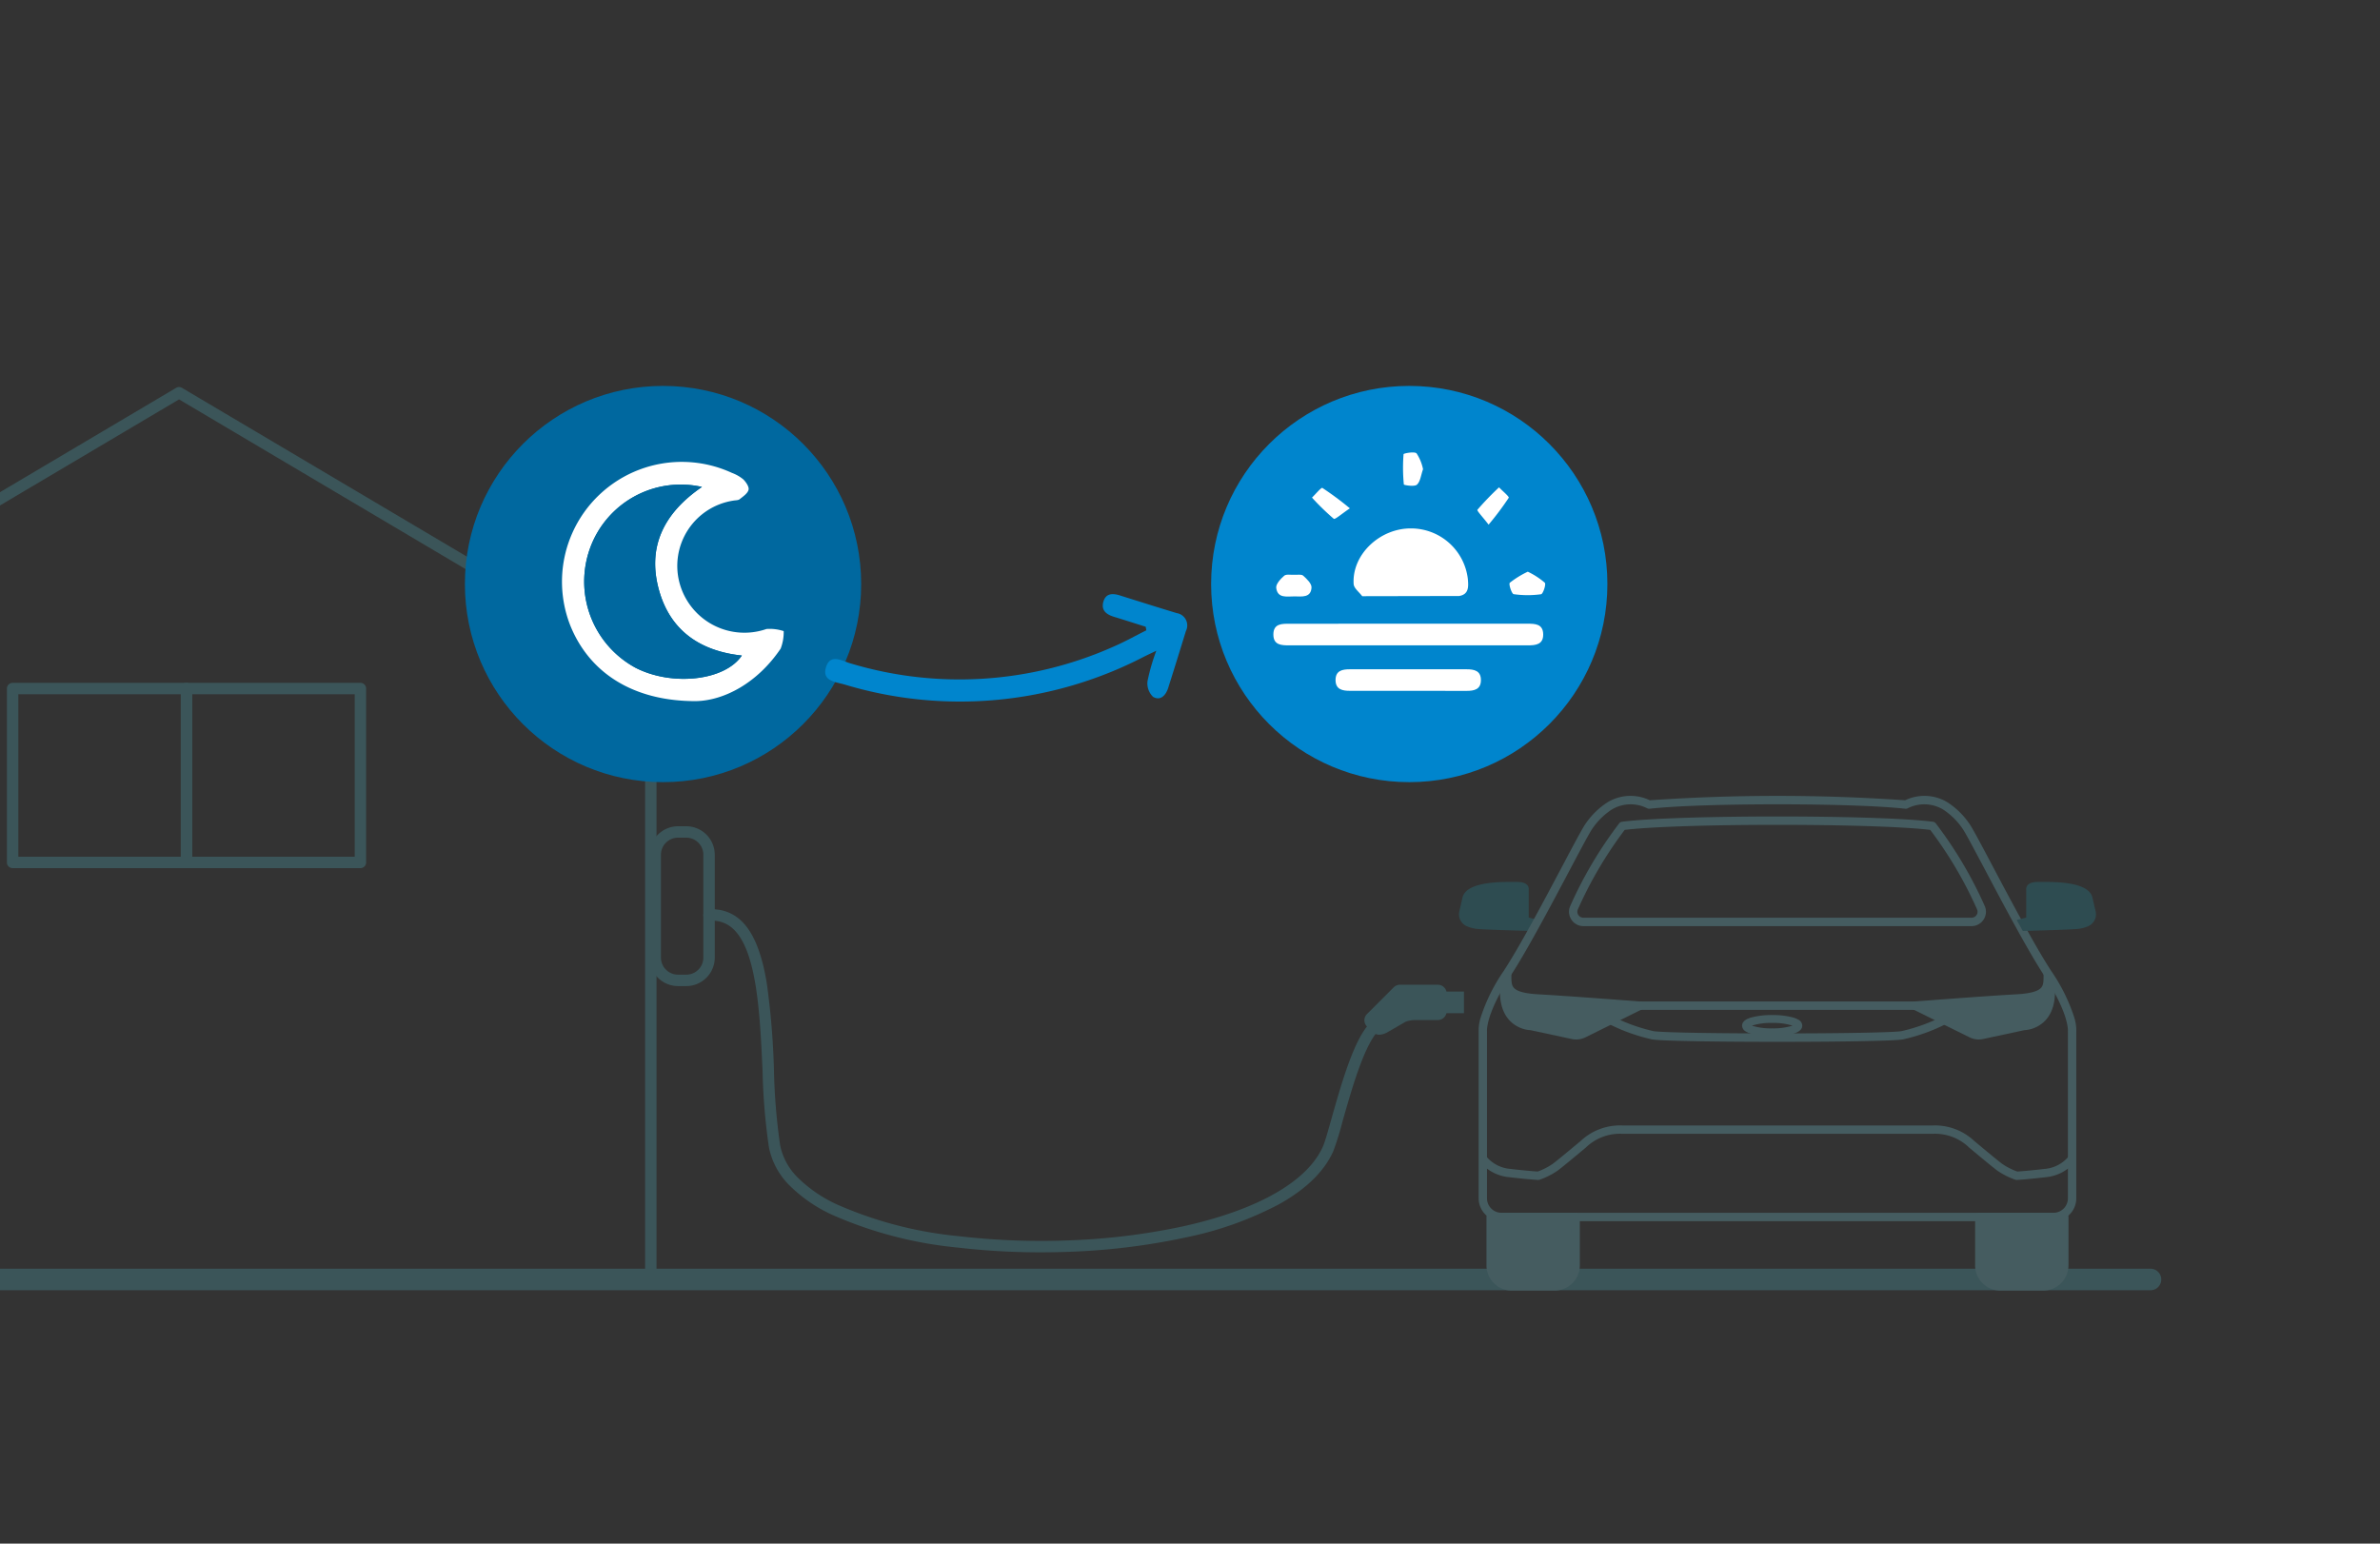 <svg xmlns="http://www.w3.org/2000/svg" xmlns:xlink="http://www.w3.org/1999/xlink" width="296" height="192" viewBox="0 0 296 192"><rect x="0" y="0" width="296" height="192" fill="#333333" stroke="none"/><defs><clipPath id="a"><rect width="296" height="192" transform="translate(336 1280)" fill="lime" opacity="0.5"/></clipPath></defs><g transform="translate(-336 -1280)" clip-path="url(#a)"><g transform="translate(265.941 1307.604)"><g transform="translate(14.301 21.247)"><path transform="translate(41.376 6.637)" fill="#3b5559"/><rect width="2.871" height="2.691" transform="translate(237.829 77.173) rotate(-180)" fill="#3b5559"/><path d="M155.285,70.516l3.329-3.329a1.1,1.1,0,0,1,.774-.321H164.1a1.1,1.1,0,0,1,1.095,1.095v2.205a1.1,1.1,0,0,1-1.095,1.095h-2.888a3.532,3.532,0,0,0-1.13.216l-2.369,1.367c-.418.2-1.12.428-1.548,0l-.877-.781A1.094,1.094,0,0,1,155.285,70.516Z" transform="translate(70.483 6.763)" fill="#3b5559"/><path d="M145.379,103.41a88.477,88.477,0,0,1-10.359-.593,50.468,50.468,0,0,1-15.648-4.095,18.459,18.459,0,0,1-5.215-3.593,9.253,9.253,0,0,1-2.6-4.774,76.847,76.847,0,0,1-.791-9.5c-.322-7.047-.687-15.034-3.725-17.737a3.727,3.727,0,0,0-2.884-.932.71.71,0,0,1-.1-1.417,5.146,5.146,0,0,1,3.928,1.288c1.584,1.409,2.665,3.987,3.307,7.881a96.8,96.8,0,0,1,.892,10.852,76.042,76.042,0,0,0,.769,9.31,7.863,7.863,0,0,0,2.218,4.042,17.064,17.064,0,0,0,4.816,3.3,49.07,49.07,0,0,0,15.2,3.962,89.16,89.16,0,0,0,14.181.5,80.923,80.923,0,0,0,13.8-1.748c9.219-2.054,15.357-5.567,17.284-9.893.25-.562.636-1.928,1.081-3.51.634-2.248,1.422-5.046,2.337-7.425,1.154-3,2.236-4.623,3.406-5.109a.71.71,0,0,1,.545,1.312c-.43.179-1.344.976-2.625,4.307-.891,2.318-1.67,5.08-2.3,7.3a36.581,36.581,0,0,1-1.151,3.7c-1.117,2.507-3.394,4.73-6.769,6.606a43.208,43.208,0,0,1-11.5,4.1,82.364,82.364,0,0,1-14.047,1.781C148.085,103.381,146.731,103.41,145.379,103.41Z" transform="translate(39.832 3.504)" fill="#3b5559"/><path d="M2.835-.71H3.859A3.549,3.549,0,0,1,7.4,2.835V15.625A3.549,3.549,0,0,1,3.859,19.17H2.835A3.549,3.549,0,0,1-.71,15.625V2.835A3.549,3.549,0,0,1,2.835-.71ZM3.859,17.75a2.127,2.127,0,0,0,2.125-2.125V2.835A2.127,2.127,0,0,0,3.859.71H2.835A2.127,2.127,0,0,0,.71,2.835V15.625A2.127,2.127,0,0,0,2.835,17.75Z" transform="translate(143.944 73.09) rotate(-180)" fill="#3b5559"/><path d="M323.214,1.339H0A1.339,1.339,0,0,1-1.339,0,1.339,1.339,0,0,1,0-1.339H323.214A1.339,1.339,0,0,1,324.553,0,1.339,1.339,0,0,1,323.214,1.339Z" transform="translate(0 110.293)" fill="#3b5559"/><path d="M143.722,132.216H26.376a.71.71,0,0,1-.71-.71V55.685a.71.71,0,0,1,.348-.611L84.687,20.316a.71.71,0,0,1,.724,0l58.673,34.758a.71.71,0,0,1,.348.611v75.821A.71.71,0,0,1,143.722,132.216ZM27.087,130.8H143.012V56.09L85.049,21.753,27.087,56.09Z" transform="translate(-7.023 -20.927)" fill="#3b5559"/><path d="M0-.71H21.627a.71.71,0,0,1,.71.71V21.627a.71.71,0,0,1-.71.71H0a.71.71,0,0,1-.71-.71V0A.71.71,0,0,1,0-.71ZM20.917.71H.71V20.917H20.917Z" transform="translate(57.329 36.793)" fill="#3b5559"/><path d="M0-.71H21.627a.71.71,0,0,1,.71.71V21.627a.71.71,0,0,1-.71.71H0a.71.71,0,0,1-.71-.71V0A.71.71,0,0,1,0-.71ZM20.917.71H.71V20.917H20.917Z" transform="translate(78.956 36.793)" fill="#3b5559"/><g transform="translate(237.209 50.666)"><path d="M0,0H10.569a0,0,0,0,1,0,0V6.011A2.617,2.617,0,0,1,7.952,8.628H2.617A2.617,2.617,0,0,1,0,6.011V0A0,0,0,0,1,0,0Z" transform="translate(3.943 51.855)" fill="#455c60"/><path d="M0-.522H10.569A.522.522,0,0,1,11.09,0V6.011A3.142,3.142,0,0,1,7.952,9.15H2.617A3.142,3.142,0,0,1-.522,6.011V0A.522.522,0,0,1,0-.522ZM10.047.522H.522V6.011a2.1,2.1,0,0,0,2.1,2.1H7.952a2.1,2.1,0,0,0,2.1-2.1Z" transform="translate(3.943 51.855)" fill="#455c60"/><path d="M172.162,63.62l-1.183-.3V59.791s.12-.9-1.433-.9-6.336-.18-6.813,1.971c-.16.726-.288,1.274-.386,1.683a1.618,1.618,0,0,0,.947,1.862,4.453,4.453,0,0,0,1.41.34c1.673.119,6.7.242,6.7.242Z" transform="translate(-162.303 -48.711)" fill="#2e4c51"/><path d="M166.186,65.982c0,1.72-.159,2.909,3.863,3.132s12.646.893,12.646.893l-7.014,3.472a2.057,2.057,0,0,1-1.346.168l-5.171-1.112s-4.311.026-3.159-6.268" transform="translate(-160.189 -44.437)" fill="#455c60"/><path d="M174.764,74.214a2.57,2.57,0,0,1-.54-.057l-5.123-1.1a3.911,3.911,0,0,1-2.751-1.36c-1.019-1.215-1.308-3.073-.859-5.523l.172.032c0-.011,0-.023,0-.034q0-.092,0-.187h1.043q0,.1,0,.191c0,.818.011,1.3.333,1.636.417.438,1.41.694,3.037.784,3.983.221,12.571.887,12.657.893a.522.522,0,0,1,.191.988l-7.014,3.472A2.586,2.586,0,0,1,174.764,74.214Zm-5.6-2.2a.521.521,0,0,1,.11.012l5.171,1.112a1.541,1.541,0,0,0,1-.126l5.311-2.629c-2.775-.21-7.919-.591-10.74-.747-1.906-.106-3.048-.432-3.684-1.055a3.988,3.988,0,0,0,.815,2.444,2.837,2.837,0,0,0,2.01.988Z" transform="translate(-160.189 -44.437)" fill="#455c60"/><path d="M2.617,0H7.952a2.617,2.617,0,0,1,2.617,2.617V8.628a0,0,0,0,1,0,0H0a0,0,0,0,1,0,0V2.617A2.617,2.617,0,0,1,2.617,0Z" transform="translate(75.283 60.483) rotate(-180)" fill="#455c60"/><path d="M2.617-.522H7.952A3.142,3.142,0,0,1,11.09,2.617V8.628a.522.522,0,0,1-.522.522H0a.522.522,0,0,1-.522-.522V2.617A3.142,3.142,0,0,1,2.617-.522Zm7.43,8.628V2.617a2.1,2.1,0,0,0-2.1-2.1H2.617a2.1,2.1,0,0,0-2.1,2.1V8.106Z" transform="translate(75.283 60.483) rotate(-180)" fill="#455c60"/><path d="M235.121,104.916H166.483a2.848,2.848,0,0,1-2.846-2.844V81.37a5.462,5.462,0,0,1,.283-1.888,22.138,22.138,0,0,1,2.828-5.683c2.02-3.089,5.056-8.822,7.273-13.007,1.647-3.11,2.6-4.893,2.948-5.362l.024-.032a9.534,9.534,0,0,1,2.674-2.587,5.522,5.522,0,0,1,5.258-.249,230.9,230.9,0,0,1,31.753,0,5.522,5.522,0,0,1,5.258.249A9.534,9.534,0,0,1,224.61,55.4l.024.032c.351.469,1.3,2.248,2.943,5.353,2.218,4.189,5.256,9.925,7.277,13.017a22.112,22.112,0,0,1,2.828,5.683,5.456,5.456,0,0,1,.283,1.888v20.7A2.847,2.847,0,0,1,235.121,104.916Zm-35.339-1.043h35.339a1.8,1.8,0,0,0,1.8-1.8V81.343a.345.345,0,0,1,0-.069c.008-.107.121-2.213-2.945-6.9-2.047-3.132-5.1-8.893-7.325-13.1-1.361-2.57-2.536-4.789-2.855-5.215l-.024-.032a8.608,8.608,0,0,0-2.373-2.317,4.562,4.562,0,0,0-4.427-.137.522.522,0,0,1-.273.043c-3.109-.346-9.054-.552-15.9-.552s-12.792.206-15.9.552a.522.522,0,0,1-.273-.043,4.562,4.562,0,0,0-4.427.137,8.608,8.608,0,0,0-2.373,2.317l-.024.032c-.32.426-1.5,2.65-2.861,5.224-2.226,4.2-5.275,9.961-7.321,13.09-3.065,4.691-2.954,6.8-2.945,6.9a.345.345,0,0,1,0,.069v20.728a1.8,1.8,0,0,0,1.8,1.8Z" transform="translate(-161.188 -52.54)" fill="#455c60"/><path d="M205.583,63.62l1.183-.3V59.791s-.12-.9,1.433-.9,6.336-.18,6.813,1.971c.16.726.289,1.274.386,1.683a1.618,1.618,0,0,1-.947,1.862,4.454,4.454,0,0,1-1.412.34c-1.673.119-6.7.242-6.7.242Z" transform="translate(-136.216 -48.711)" fill="#2e4c51"/><path d="M214.2,65.982c0,1.72.16,2.909-3.861,3.132s-12.646.893-12.646.893l7.012,3.472a2.063,2.063,0,0,0,1.348.168l5.169-1.112s4.313.026,3.161-6.268" transform="translate(-140.971 -44.437)" fill="#455c60"/><path d="M205.623,74.213a2.6,2.6,0,0,1-1.149-.268l-7.012-3.472a.522.522,0,0,1,.191-.988c.086-.007,8.675-.673,12.657-.893,1.626-.09,2.619-.346,3.036-.784.322-.338.336-.817.333-1.635q0-.1,0-.192h1.043q0,.1,0,.189c0,.011,0,.022,0,.033l.174-.032c.448,2.449.159,4.307-.86,5.522a3.913,3.913,0,0,1-2.752,1.36l-5.121,1.1A2.57,2.57,0,0,1,205.623,74.213Zm-6-3.832,5.31,2.629a1.548,1.548,0,0,0,1.007.126l5.169-1.112a.536.536,0,0,1,.113-.012,2.837,2.837,0,0,0,2.022-1,4,4,0,0,0,.8-2.432c-.636.624-1.777.95-3.684,1.055C207.546,69.791,202.4,70.172,199.627,70.382Z" transform="translate(-140.971 -44.437)" fill="#455c60"/><path d="M34.217.522H0V-.522H34.217Z" transform="translate(22.505 25.569)" fill="#455c60"/><path d="M196.573,53.613c6.883,0,15.579.174,19.343.662a.522.522,0,0,1,.341.192,51.058,51.058,0,0,1,6.1,10.3,1.772,1.772,0,0,1-.144,1.667,1.792,1.792,0,0,1-1.48.82H172.413a1.79,1.79,0,0,1-1.479-.819,1.772,1.772,0,0,1-.144-1.667,51.058,51.058,0,0,1,6.1-10.3.522.522,0,0,1,.341-.192C180.994,53.787,189.69,53.613,196.573,53.613Zm19,1.67c-3.221-.387-10.449-.627-19-.627s-15.775.239-19,.627a50.167,50.167,0,0,0-5.828,9.893.721.721,0,0,0,.061.687.739.739,0,0,0,.615.343H220.72a.741.741,0,0,0,.617-.344.721.721,0,0,0,.061-.687A50.1,50.1,0,0,0,215.569,55.283Z" transform="translate(-156.96 -51.578)" fill="#455c60"/><path d="M194.821,72.314c-6.871,0-14.354-.092-15.585-.3a22.674,22.674,0,0,1-5.4-1.935l.475-.929a22.043,22.043,0,0,0,5.1,1.835c1,.167,7.337.284,15.413.284s14.414-.117,15.413-.284a22.043,22.043,0,0,0,5.1-1.835l.475.929a22.674,22.674,0,0,1-5.4,1.935C209.175,72.222,201.691,72.314,194.821,72.314Z" transform="translate(-155.208 -42.246)" fill="#455c60"/><path d="M230.555,84.371a.522.522,0,0,1-.166-.027,9.3,9.3,0,0,1-2.249-1.135c-.832-.624-3.13-2.554-3.3-2.7l-.15-.117a6.1,6.1,0,0,0-4.628-1.758H181.542a6.1,6.1,0,0,0-4.628,1.758l-.15.117c-.172.145-2.469,2.075-3.3,2.7a9.3,9.3,0,0,1-2.249,1.135.521.521,0,0,1-.194.027c-.048,0-1.2-.065-3.546-.338a5.37,5.37,0,0,1-3.752-2l.861-.589A4.339,4.339,0,0,0,167.594,83c1.921.224,3.049.3,3.378.326a8.087,8.087,0,0,0,1.864-.948c.823-.617,3.239-2.648,3.263-2.668l.014-.012.156-.122a7.143,7.143,0,0,1,5.271-1.981h38.519a7.143,7.143,0,0,1,5.271,1.981l.156.122.014.012c.024.02,2.439,2.051,3.263,2.668a8.087,8.087,0,0,0,1.864.948c.329-.021,1.456-.1,3.379-.326a4.338,4.338,0,0,0,3.013-1.558l.86.591a5.37,5.37,0,0,1-3.752,2c-2.346.273-3.5.335-3.546.338Z" transform="translate(-161.188 -37.125)" fill="#455c60"/><path d="M3.249-.492a10.234,10.234,0,0,1,2.419.258A3.133,3.133,0,0,1,6.5.084.864.864,0,0,1,6.99.828c0,.726-1,.979-1.322,1.063a10.234,10.234,0,0,1-2.419.258A10.234,10.234,0,0,1,.83,1.891,3.133,3.133,0,0,1,0,1.572.864.864,0,0,1-.492.828C-.492.1.5-.151.83-.234A10.234,10.234,0,0,1,3.249-.492ZM5.78.828A7.887,7.887,0,0,0,3.249.492,7.887,7.887,0,0,0,.718.828a7.887,7.887,0,0,0,2.531.336A7.887,7.887,0,0,0,5.78.828Z" transform="translate(35.706 27.226)" fill="#455c60"/></g></g><g transform="translate(127.879 20.396)"><circle cx="24.642" cy="24.642" r="24.642" fill="#00689f"/><circle cx="24.642" cy="24.642" r="24.642" transform="translate(92.807)" fill="#0085cd"/><path d="M109.4,56.052c-7.954.03-13.335-3.616-15.668-9.421a14.9,14.9,0,0,1,20.122-18.962,4.881,4.881,0,0,1,1.391.793c.343.338.753.934.664,1.3-.112.458-.68.833-1.107,1.175-.186.149-.513.123-.777.175a8.212,8.212,0,0,0-6.687,10.291,8.357,8.357,0,0,0,10.8,5.677,5.547,5.547,0,0,1,2.14.263,5.653,5.653,0,0,1-.378,2.181C116.987,53.836,112.852,55.969,109.4,56.052Zm.712-26.642A12,12,0,0,0,96.2,37.02a12.191,12.191,0,0,0,5.674,14.893c4.557,2.327,11.1,1.6,13.2-1.531-5.14-.55-8.873-3.055-10.29-8.091C103.263,36.887,105.357,32.662,110.116,29.41Z" transform="translate(-80.631 -16.845)" fill="#fff"/><path d="M154.3,43.6a24.944,24.944,0,0,0-1.095,3.789,2.333,2.333,0,0,0,.692,1.943c.936.537,1.59-.2,1.885-1.122.748-2.35,1.473-4.707,2.2-7.062a1.55,1.55,0,0,0-1.138-2.231c-2.362-.716-4.718-1.458-7.073-2.2-.926-.29-1.779-.269-2.066.827-.276,1.055.413,1.556,1.34,1.835,1.317.4,2.627.822,3.94,1.236l.072.442c-1.356.68-2.681,1.426-4.071,2.026a47.012,47.012,0,0,1-32.718,2.087c-1.048-.3-2.489-1.244-3.032.43-.577,1.776,1.178,1.874,2.278,2.194a49.686,49.686,0,0,0,37.214-3.436C153.1,44.169,153.48,43.993,154.3,43.6Z" transform="translate(-68.311 -10.657)" fill="#0085cd"/><path d="M164.808,38.851q7.34,0,14.68,0c.958,0,1.946.021,1.971,1.309s-.933,1.385-1.909,1.385q-14.841,0-29.681,0c-.949,0-1.955-.026-1.968-1.319-.014-1.418,1.074-1.369,2.066-1.369Q157.389,38.85,164.808,38.851Z" transform="translate(-47.352 -9.275)" fill="#fff"/><path d="M155.2,39.886c-.37-.5-1.031-.987-1.064-1.513-.229-3.649,3.244-6.95,7.158-6.917a7.116,7.116,0,0,1,7.042,6.257c.083.933.168,1.943-1.079,2.149" transform="translate(-43.603 -13.731)" fill="#fff"/><path d="M161.611,45.07h-7.1c-.934,0-1.785-.167-1.787-1.341s.843-1.341,1.782-1.34q7.256,0,14.513,0c.947,0,1.782.175,1.785,1.34s-.835,1.35-1.779,1.348Q165.321,45.067,161.611,45.07Z" transform="translate(-44.442 -7.144)" fill="#fff"/><path d="M165.127,32.908c-.7-.918-1.483-1.734-1.39-1.85a36.138,36.138,0,0,1,2.688-2.79c.426.449,1.292,1.16,1.207,1.3A36.346,36.346,0,0,1,165.127,32.908Z" transform="translate(-37.811 -15.652)" fill="#fff"/><path d="M168.5,34.814a9.507,9.507,0,0,1,2.117,1.372c.181.2-.226,1.4-.465,1.431a12.255,12.255,0,0,1-3.407-.008c-.244-.035-.647-1.258-.481-1.418A11.649,11.649,0,0,1,168.5,34.814Z" transform="translate(-36.309 -11.706)" fill="#fff"/><path d="M155.61,30.857c-1.008.67-1.846,1.42-2,1.3a29.411,29.411,0,0,1-2.712-2.637c.444-.425,1.152-1.287,1.29-1.205A38.66,38.66,0,0,1,155.61,30.857Z" transform="translate(-45.546 -15.628)" fill="#fff"/><path d="M150.37,35.058c.375.026.878-.09,1.1.107.449.4,1.067.992,1.043,1.475-.064,1.289-1.191,1.122-2.09,1.107-.925-.016-2.135.3-2.3-1.061-.054-.471.54-1.119.992-1.508C149.374,34.954,149.94,35.087,150.37,35.058Z" transform="translate(-47.22 -11.567)" fill="#fff"/><path d="M160.451,27.645c-.264.737-.33,1.535-.765,1.925-.309.277-1.614.055-1.622-.027a21.458,21.458,0,0,1-.035-3.77c.008-.1,1.354-.362,1.617-.1A5.588,5.588,0,0,1,160.451,27.645Z" transform="translate(-41.288 -17.283)" fill="#fff"/><path d="M109.068,28.345c-4.759,3.252-6.853,7.477-5.334,12.881,1.417,5.036,5.15,7.541,10.29,8.091-2.1,3.129-8.642,3.858-13.2,1.531a12.191,12.191,0,0,1-5.674-14.893A12,12,0,0,1,109.068,28.345Z" transform="translate(-79.583 -15.78)" fill="#00689f"/></g></g></g></svg>